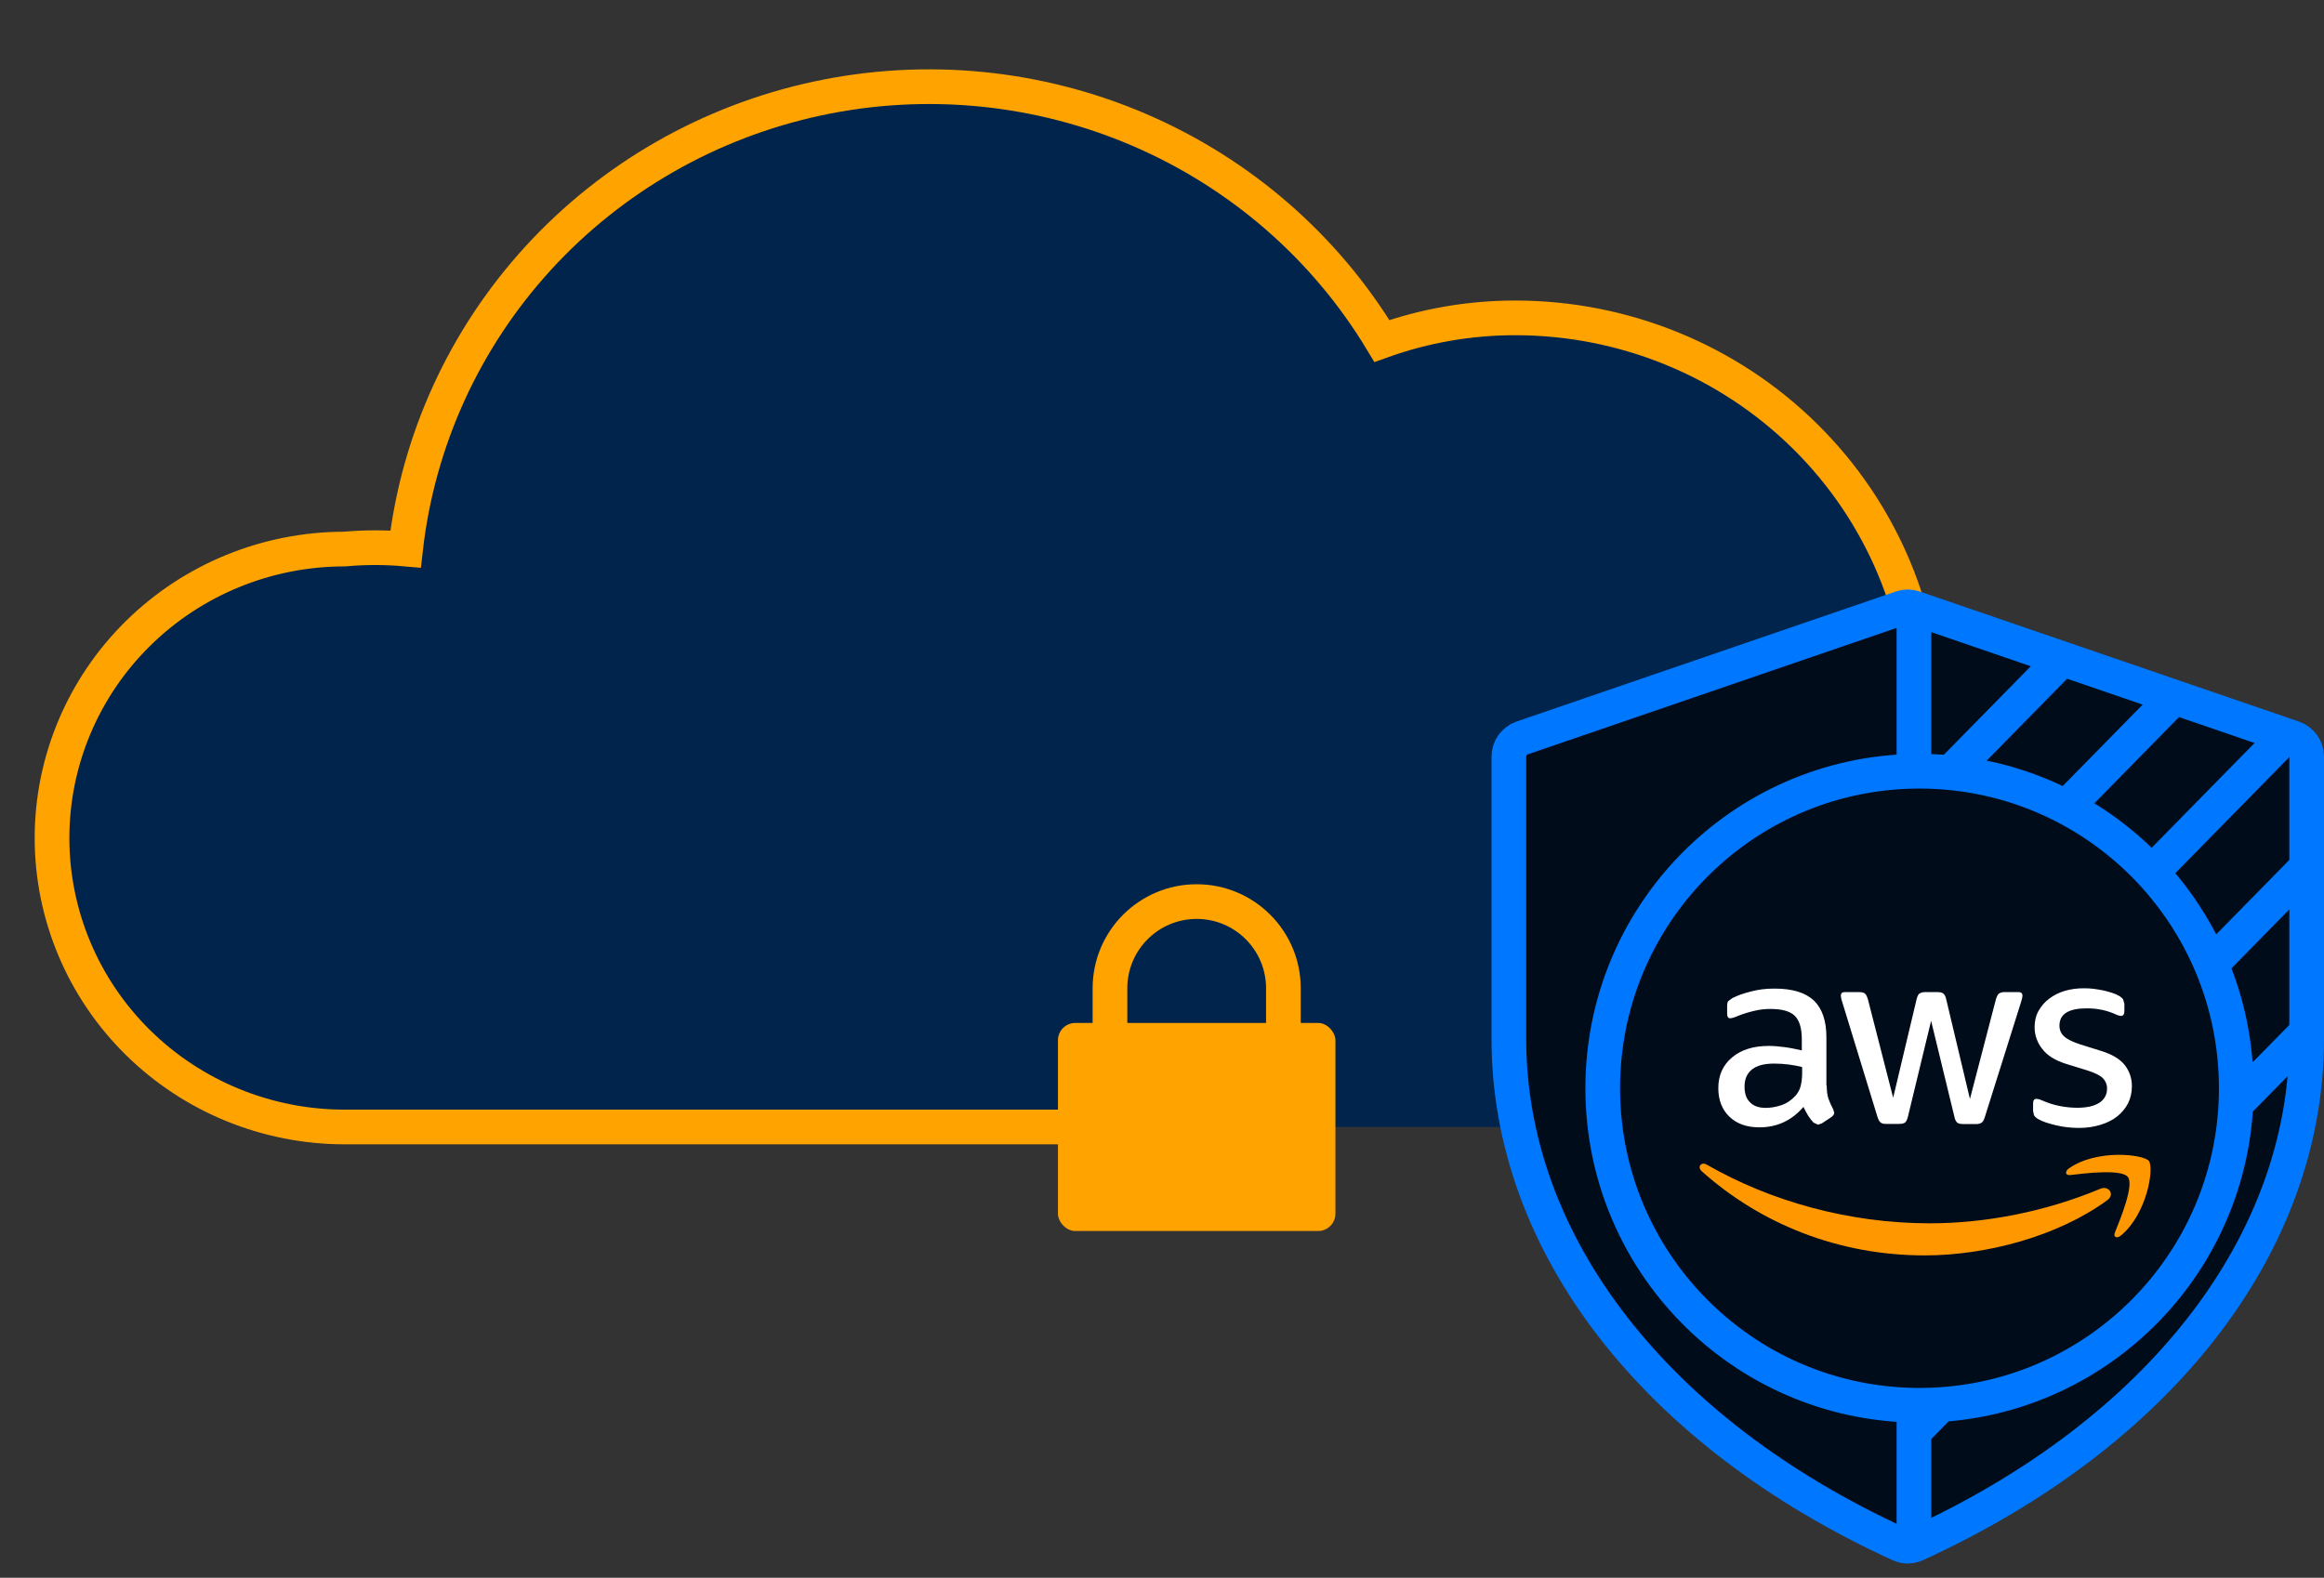 <svg xmlns="http://www.w3.org/2000/svg" width="134" height="91" viewBox="0 0 134 91" fill="none"><rect x="0" y="0" width="134" height="91" fill="#333333" stroke="none"/><path d="M87.375 18.334C84.751 18.331 82.147 18.782 79.68 19.667C76.427 14.264 71.539 10.008 65.704 7.497C59.87 4.986 53.385 4.349 47.164 5.675C40.943 7.001 35.301 10.224 31.034 14.887C26.768 19.551 24.092 25.42 23.385 31.667C22.217 31.562 21.043 31.562 19.875 31.667C15.399 31.667 11.107 33.423 7.943 36.548C4.778 39.674 3 43.913 3 48.334C3 52.754 4.778 56.993 7.943 60.118C11.107 63.244 15.399 65 19.875 65H55.016H70.5H87.375C93.641 65 99.65 62.542 104.08 58.166C108.511 53.79 111 47.855 111 41.667C111 35.478 108.511 29.544 104.08 25.168C99.65 20.792 93.641 18.334 87.375 18.334Z" fill="#00244C"></path><path d="M104.08 58.166C108.511 53.79 111 47.855 111 41.667C111 35.478 108.511 29.544 104.08 25.168C99.65 20.792 93.641 18.334 87.375 18.334C84.751 18.331 82.147 18.782 79.68 19.667C76.427 14.264 71.539 10.008 65.704 7.497C59.87 4.986 53.385 4.349 47.164 5.675C40.943 7.001 35.301 10.224 31.034 14.887C26.768 19.551 24.092 25.42 23.385 31.667C22.217 31.562 21.043 31.562 19.875 31.667C15.399 31.667 11.107 33.423 7.943 36.548C4.778 39.674 3 43.913 3 48.334C3 52.754 4.778 56.993 7.943 60.118C11.107 63.244 15.399 65 19.875 65H74" stroke="#FFA300" stroke-width="2" stroke-linecap="round"></path><rect x="61" y="59" width="16" height="12" rx="1" fill="#FFA300"></rect><path d="M74 64V57C74 54.239 71.761 52 69 52V52C66.239 52 64 54.239 64 57V64" stroke="#FFA300" stroke-width="2"></path><path fill-rule="evenodd" clip-rule="evenodd" d="M132.241 42.565L131.822 42.421L125.369 40.208L118.917 37.995L110.357 35.059C110.123 34.98 109.877 34.98 109.643 35.059L87.759 42.565C87.312 42.723 87 43.152 87 43.637V59.923C87 71.718 95.425 82.621 109.542 89.076C109.686 89.143 109.842 89.178 110 89.178C110.122 89.178 110.242 89.157 110.357 89.117C110.391 89.105 110.425 89.092 110.458 89.076C124.574 82.621 133 71.718 133 59.923V59.524V50.006V43.637C133 43.152 132.688 42.723 132.241 42.565Z" fill="#000C19"></path><path d="M110.357 35.059C110.123 34.98 109.877 34.98 109.643 35.059L87.759 42.565C87.312 42.723 87 43.152 87 43.637V59.923C87 71.718 95.425 82.621 109.542 89.076C109.686 89.143 109.842 89.178 110 89.178C110.122 89.178 110.242 89.157 110.357 89.117M110.357 35.059L118.917 37.995M110.357 35.059V44.484M110.357 89.117C110.391 89.105 110.425 89.092 110.458 89.076C124.574 82.621 133 71.718 133 59.923V59.524M110.357 89.117V82.589M118.917 37.995L125.369 40.208M118.917 37.995L112.464 44.568M125.369 40.208L131.822 42.421M125.369 40.208L119.137 46.557M131.822 42.421L132.241 42.565C132.688 42.723 133 43.152 133 43.637V50.006M131.822 42.421L124.062 50.325M133 50.006V59.524M133 50.006L127.492 55.617M110.357 82.589V81.048M110.357 82.589L111.907 81.01M133 59.524L128.919 63.681M112.464 44.568C114.853 44.8 117.107 45.493 119.137 46.557M112.464 44.568C111.876 44.51 111.28 44.481 110.676 44.481C110.57 44.481 110.463 44.482 110.357 44.484M119.137 46.557C120.988 47.527 122.652 48.806 124.062 50.325M124.062 50.325C125.491 51.866 126.658 53.653 127.492 55.617M127.492 55.617C128.425 57.813 128.941 60.229 128.941 62.766C128.941 63.073 128.934 63.378 128.919 63.681M110.357 81.048C110.463 81.05 110.57 81.051 110.676 81.051C111.09 81.051 111.5 81.037 111.907 81.01M110.357 81.048C100.417 80.878 92.412 72.758 92.412 62.766C92.412 52.774 100.417 44.654 110.357 44.484M111.907 81.01C121.119 80.397 128.462 72.946 128.919 63.681" stroke="#0077FF" stroke-width="2"></path><path d="M98.115 67.548C101.506 70.582 105.993 72.407 110.974 72.407C114.528 72.407 118.662 71.303 121.506 69.221C121.973 68.876 121.567 68.354 121.092 68.568C117.9 69.905 114.433 70.556 111.276 70.556C106.598 70.556 102.076 69.279 98.41 67.172C98.089 66.983 97.847 67.309 98.115 67.548Z" fill="#FF9800"></path><path d="M122.293 71.259C123.815 69.991 124.213 67.344 123.902 66.957C123.591 66.58 120.918 66.255 119.293 67.386C119.042 67.565 119.085 67.806 119.361 67.772C120.287 67.66 122.328 67.421 122.692 67.883C123.055 68.338 122.285 70.249 121.939 71.097C121.835 71.353 122.06 71.456 122.293 71.259Z" fill="#FF9800"></path><path d="M116.613 57.436C116.613 57.291 116.534 57.221 116.397 57.221H115.593L115.556 57.22C115.444 57.22 115.34 57.252 115.254 57.307C115.194 57.358 115.133 57.471 115.081 57.642L113.585 63.384L112.219 57.642C112.185 57.479 112.123 57.358 112.055 57.307C111.986 57.249 111.873 57.221 111.708 57.221H111.019L110.982 57.22C110.867 57.22 110.759 57.252 110.671 57.307C110.602 57.358 110.55 57.471 110.507 57.642L109.158 63.314L107.704 57.642C107.654 57.479 107.602 57.358 107.531 57.307C107.472 57.249 107.359 57.221 107.195 57.221H106.347C106.209 57.221 106.14 57.299 106.14 57.436L106.141 57.442C106.154 57.563 106.181 57.68 106.218 57.779L108.249 64.404C108.301 64.566 108.362 64.687 108.431 64.738C108.501 64.798 108.604 64.824 108.761 64.824L109.504 64.823C109.659 64.823 109.78 64.797 109.851 64.737C109.919 64.676 109.97 64.566 110.013 64.393L111.346 58.876L112.687 64.402C112.72 64.574 112.781 64.686 112.849 64.745C112.92 64.806 113.032 64.83 113.196 64.83H113.939L113.97 64.831C114.081 64.831 114.184 64.799 114.268 64.745C114.338 64.693 114.398 64.583 114.45 64.41L116.534 57.787L116.53 57.797L116.594 57.574L116.613 57.436ZM121.489 62.793V62.817C121.489 63.15 121.311 63.442 121.039 63.607C120.746 63.796 120.321 63.891 119.777 63.891C119.431 63.891 119.094 63.856 118.748 63.788C118.41 63.719 118.09 63.617 117.797 63.488L117.58 63.402L117.424 63.376C117.295 63.376 117.226 63.462 117.226 63.641V64.078L117.278 64.318C117.313 64.396 117.407 64.482 117.546 64.558C117.771 64.687 118.108 64.798 118.54 64.901C118.971 65.003 119.421 65.054 119.87 65.054C120.312 65.054 120.716 64.995 121.108 64.876C121.479 64.764 121.799 64.611 122.067 64.396C122.335 64.189 122.543 63.933 122.699 63.641C122.845 63.35 122.923 63.015 122.923 62.648C122.923 62.202 122.793 61.8 122.526 61.448C122.258 61.097 121.807 60.822 121.186 60.624L119.957 60.241C119.499 60.094 119.179 59.932 119.007 59.768C118.834 59.606 118.747 59.399 118.747 59.159C118.747 58.807 118.886 58.56 119.153 58.397C119.421 58.234 119.811 58.158 120.304 58.158H120.363C120.942 58.158 121.492 58.28 121.962 58.492L121.958 58.49C122.058 58.544 122.168 58.581 122.291 58.595C122.421 58.595 122.49 58.5 122.49 58.32V57.918L122.491 57.89L122.413 57.635L122.412 57.633C122.344 57.546 122.257 57.473 122.153 57.421C122.067 57.369 121.946 57.317 121.791 57.266C121.636 57.215 121.47 57.172 121.298 57.129C121.116 57.095 120.935 57.061 120.737 57.034C120.546 57.008 120.347 57 120.157 57C119.777 57 119.414 57.044 119.068 57.146C118.721 57.248 118.428 57.394 118.168 57.591C117.908 57.779 117.702 58.019 117.546 58.293C117.391 58.568 117.313 58.885 117.313 59.244C117.315 59.716 117.477 60.148 117.746 60.486C118.031 60.872 118.498 61.163 119.129 61.36L120.382 61.746C120.805 61.884 121.1 62.03 121.256 62.192C121.401 62.342 121.49 62.544 121.49 62.769V62.793H121.489ZM102.897 60.394C102.577 60.35 102.275 60.325 101.98 60.325C101.09 60.325 100.39 60.548 99.862 60.994C99.336 61.438 99.076 62.03 99.076 62.759C99.076 63.446 99.291 63.994 99.715 64.405C100.138 64.816 100.719 65.021 101.444 65.021C102.464 65.021 103.313 64.627 103.986 63.84L104.004 63.879C104.086 64.049 104.176 64.214 104.256 64.346L104.263 64.356C104.353 64.498 104.454 64.629 104.567 64.748L104.825 64.867H104.826L105.05 64.79L105.595 64.43C105.708 64.344 105.76 64.257 105.76 64.172L105.699 63.976C105.578 63.753 105.491 63.547 105.422 63.357C105.361 63.169 105.327 62.913 105.327 62.596L105.309 62.597V59.82C105.309 58.878 105.068 58.175 104.593 57.713C104.108 57.251 103.356 57.018 102.327 57.018H102.277C101.815 57.018 101.367 57.077 100.977 57.181C100.553 57.284 100.19 57.412 99.888 57.566L99.884 57.567L99.645 57.745C99.602 57.805 99.585 57.907 99.585 58.046V58.465C99.585 58.645 99.645 58.731 99.767 58.731H99.768L99.904 58.706L99.922 58.701C100.026 58.669 100.126 58.632 100.208 58.594C100.51 58.474 100.822 58.379 101.142 58.303C101.461 58.225 101.773 58.192 102.076 58.192C102.742 58.192 103.209 58.32 103.485 58.586C103.754 58.851 103.891 59.306 103.891 59.957V60.583C103.547 60.505 103.216 60.436 102.897 60.394ZM103.91 61.541V61.902C103.91 62.193 103.874 62.441 103.823 62.647C103.771 62.853 103.668 63.032 103.528 63.196C103.295 63.453 103.018 63.641 102.707 63.744C102.395 63.847 102.101 63.898 101.816 63.898C101.418 63.898 101.114 63.795 100.909 63.581C100.692 63.376 100.589 63.075 100.589 62.672C100.589 62.244 100.727 61.919 101.012 61.687C101.298 61.455 101.721 61.344 102.301 61.344C102.588 61.344 102.87 61.363 103.113 61.395L103.15 61.399C103.425 61.436 103.695 61.487 103.91 61.541Z" fill="white"></path></svg>